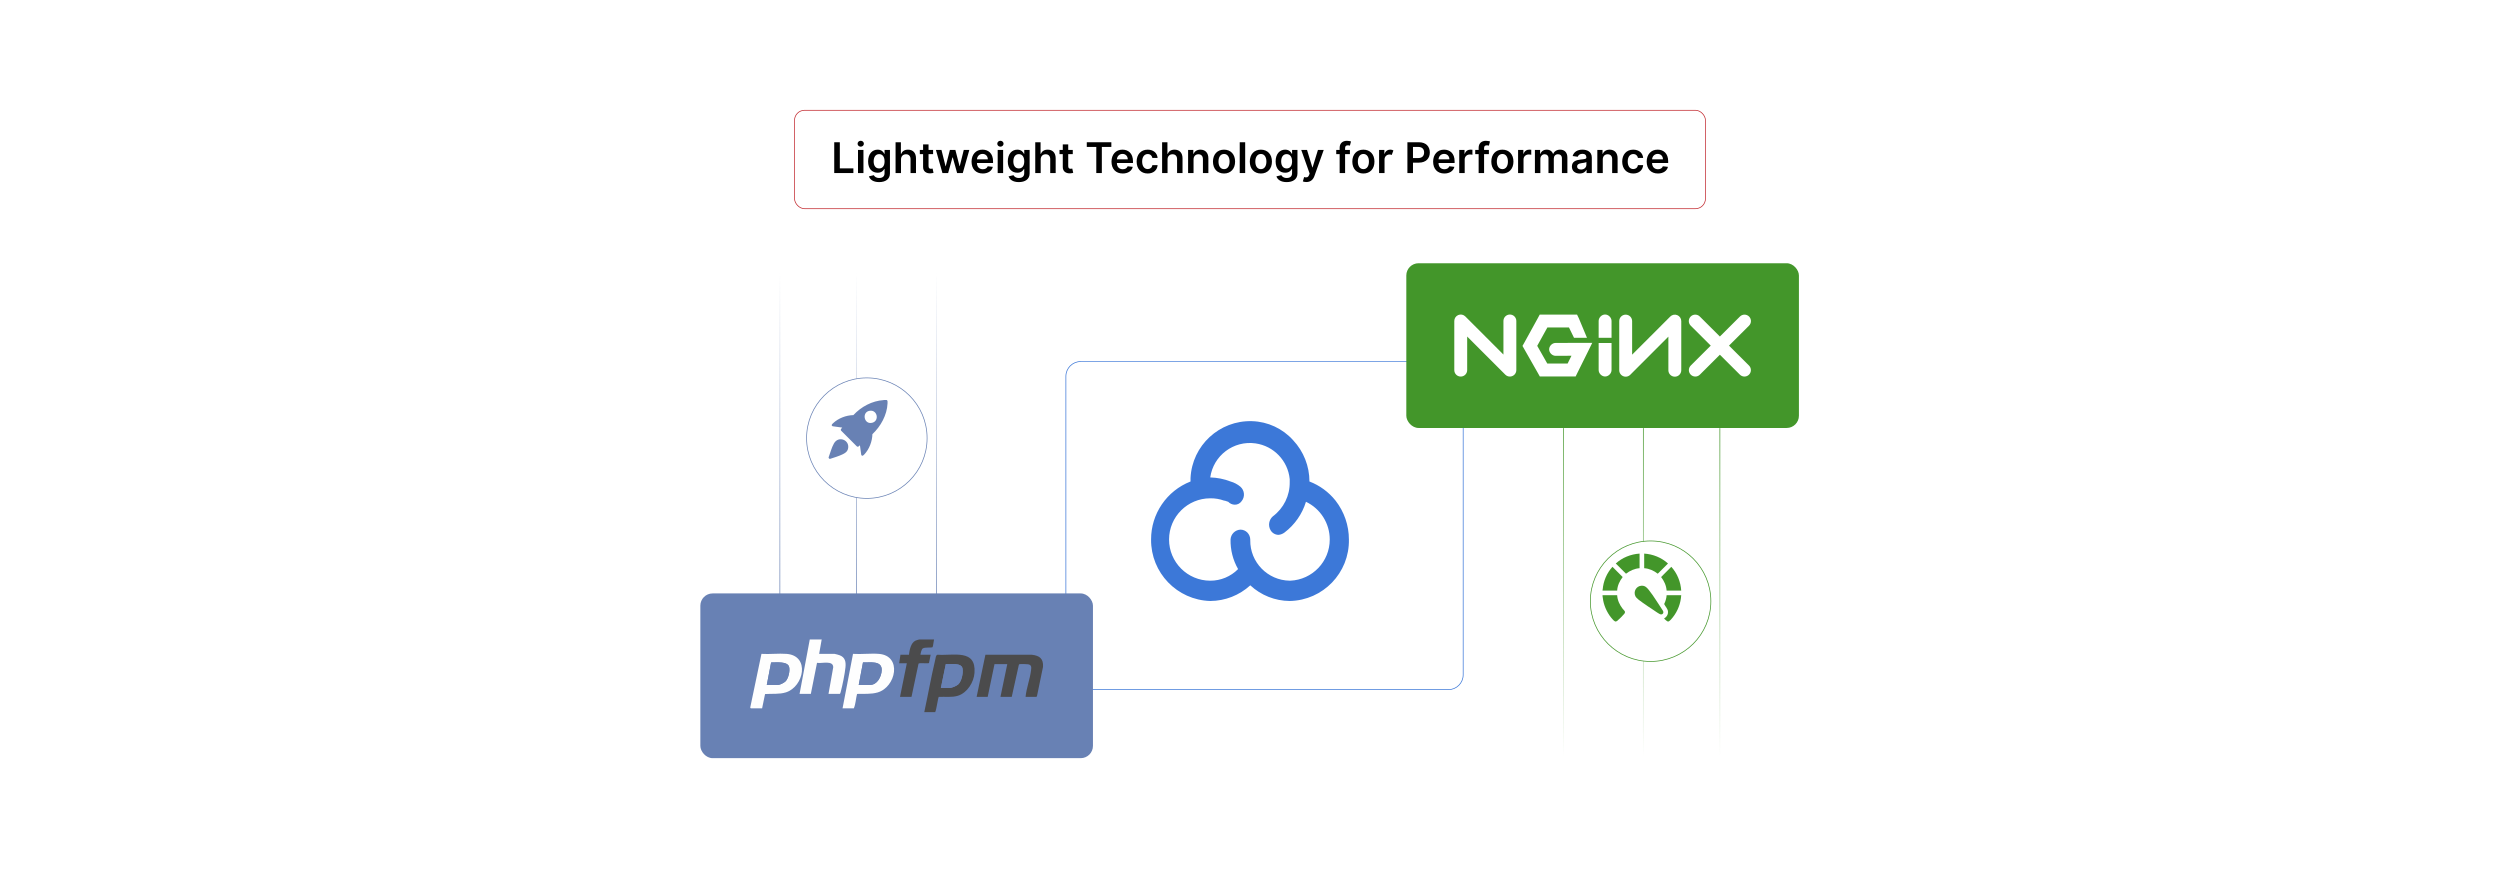 <?xml version="1.0" encoding="UTF-8"?>
<svg id="Layer_1" data-name="Layer 1" xmlns="http://www.w3.org/2000/svg" xmlns:xlink="http://www.w3.org/1999/xlink" viewBox="0 0 860 300">
  <defs>
    <filter id="drop-shadow-1" x="336.2" y="94.24" width="197.28" height="173.28" filterUnits="userSpaceOnUse">
      <feOffset dx="5" dy="5"/>
      <feGaussianBlur result="blur" stdDeviation="10"/>
      <feFlood flood-color="#000" flood-opacity=".05"/>
      <feComposite in2="blur" operator="in"/>
      <feComposite in="SourceGraphic"/>
    </filter>
    <linearGradient id="linear-gradient" x1="537.795" y1="260.359" x2="537.795" y2="147.271" gradientUnits="userSpaceOnUse">
      <stop offset="0" stop-color="#43962a" stop-opacity="0"/>
      <stop offset="1" stop-color="#43962a"/>
    </linearGradient>
    <linearGradient id="linear-gradient-2" x1="565.307" x2="565.307" xlink:href="#linear-gradient"/>
    <linearGradient id="linear-gradient-3" x1="591.636" x2="591.636" xlink:href="#linear-gradient"/>
    <linearGradient id="linear-gradient-4" x1="268.69" y1="-6375.701" x2="268.69" y2="-6488.788" gradientTransform="translate(590.803 -6282.048) rotate(-180)" gradientUnits="userSpaceOnUse">
      <stop offset="0" stop-color="#6881b4" stop-opacity="0"/>
      <stop offset="1" stop-color="#6881b4"/>
    </linearGradient>
    <linearGradient id="linear-gradient-5" x1="296.202" y1="-6375.701" x2="296.202" y2="-6488.788" xlink:href="#linear-gradient-4"/>
    <linearGradient id="linear-gradient-6" x1="322.531" y1="-6375.701" x2="322.531" y2="-6488.788" xlink:href="#linear-gradient-4"/>
    <filter id="drop-shadow-2" x="501.68" y="140.68" width="132.48" height="132.48" filterUnits="userSpaceOnUse">
      <feOffset dx="3" dy="3"/>
      <feGaussianBlur result="blur-2" stdDeviation="15"/>
      <feFlood flood-color="#000" flood-opacity=".05"/>
      <feComposite in2="blur-2" operator="in"/>
      <feComposite in="SourceGraphic"/>
    </filter>
    <filter id="drop-shadow-3" x="231.92" y="84.52" width="132.48" height="132.48" filterUnits="userSpaceOnUse">
      <feOffset dx="3" dy="3"/>
      <feGaussianBlur result="blur-3" stdDeviation="15"/>
      <feFlood flood-color="#000" flood-opacity=".05"/>
      <feComposite in2="blur-3" operator="in"/>
      <feComposite in="SourceGraphic"/>
    </filter>
  </defs>
  <rect y="0" width="860" height="300" fill="#fff"/>
  <g>
    <g>
      <rect x="361.662" y="119.367" width="136.675" height="112.877" rx="5.112" ry="5.112" fill="#fff" filter="url(#drop-shadow-1)" stroke="#3c78d8" stroke-miterlimit="10" stroke-width=".25"/>
      <path d="M459.432,172.218c-2.352-2.958-5.453-5.232-8.981-6.585 0-5.261-1.997-10.325-5.588-14.169-3.617-4.048-8.74-6.429-14.167-6.585-11.204-.339-20.614,8.361-21.152,19.557v1.197c-8.209,3.213-13.6,11.14-13.57,19.955-.113,11.42,8.94,20.826,20.356,21.152,5.099-.026,10.006-1.946,13.768-5.388,3.691,3.429,8.533,5.351,13.57,5.388,11.46-.218,20.573-9.684,20.356-21.144,0-.003,0-.005-0-.008.001-4.843-1.614-9.548-4.59-13.37h-.002ZM423.308,185.589c-.07,3.564.827,7.081,2.594,10.178-2.525,2.565-5.976,4.003-9.575,3.991-7.825-.001-14.168-6.345-14.167-14.171.001-7.824,6.343-14.166,14.167-14.167,1.631-.028,3.254.243,4.787.799h.2l1.197.398c.573.607,1.361.966,2.196.999.95.034,1.851-.417,2.394-1.197,1.238-1.497,1.062-3.708-.398-4.99-.992-.831-2.148-1.443-3.393-1.795-2.231-.865-4.594-1.337-6.985-1.397,1.06-7.53,8.024-12.774,15.554-11.714,6.302.887,11.175,5.978,11.785,12.313v.999c.081,4.627-2.073,9.01-5.786,11.773-1.387,1.194-1.723,3.208-.799,4.787.575.997,1.643,1.608,2.794,1.597.723-.088,1.411-.363,1.996-.799,3.512-2.661,6.096-6.362,7.384-10.576,5.001,2.384,8.185,7.432,8.182,12.972.007,7.597-5.98,13.848-13.57,14.169h-.2c-7.603-.106-13.681-6.356-13.575-13.959.001-.07.003-.14.004-.21-.023-.894-.379-1.748-.999-2.394-.634-.637-1.495-.996-2.394-.999-1.831.1-3.293,1.562-3.393,3.393h0Z" fill="#3c78d8"/>
    </g>
    <rect x="483.772" y="90.552" width="135.057" height="56.669" rx="4.219" ry="4.219" fill="#43962a"/>
    <rect x="240.92" y="204.139" width="135.057" height="56.669" rx="4.219" ry="4.219" fill="#6881b4"/>
    <path d="M519.399,129.538c-.577,0-1.144-.224-1.568-.649l-13.12-13.121v11.553c0,1.225-.992,2.217-2.217,2.217-1.224,0-2.217-.992-2.217-2.217v-16.906c0-.897.541-1.705,1.369-2.049.828-.344,1.782-.154,2.416.481l13.12,13.121v-11.553c0-1.225.992-2.217,2.217-2.217s2.217.992,2.217,2.217v16.906c-.001,1.224-.993,2.216-2.217,2.217M529.665,108.219l-.609,1.137-4.712,8.563-.609,1.081.609,1.08,4.712,8.286.636,1.136h12.333l.609-1.247,3.52-7.095,1.579-3.215h-3.575l-9.006.028c-1.171-.016-2.249,1.046-2.249,2.217s1.078,2.234,2.249,2.217l5.432-.028-1.33,2.688h-6.984l-3.465-6.097,3.492-6.318h7.429l1.732,3.554h4.462l-2.813-6.74-.61-1.248h-12.833M552.125,108.192c-1.162.014-2.204,1.084-2.189,2.244v5.777h4.434v-5.777c.014-1.18-1.066-2.26-2.245-2.244M559.232,129.581c-1.224-.001-2.216-.993-2.216-2.217v-16.906c0-1.225.992-2.217,2.217-2.217s2.217.992,2.217,2.217v11.553l13.12-13.121c.634-.635,1.587-.824,2.416-.481.828.344,1.368,1.152,1.368,2.049v16.906c0,1.224-.992,2.217-2.217,2.217s-2.217-.992-2.217-2.217v-11.553l-13.12,13.121c-.416.416-.98.649-1.568.649M594.776,118.894l6.897-6.872c.867-.864.87-2.268.005-3.136-.864-.867-2.267-.869-3.135-.005l-6.907,6.883-6.907-6.883c-.868-.865-2.271-.862-3.135.005-.865.868-.862,2.272.004,3.136l6.897,6.872-6.876,6.852c-.868.865-.87,2.268-.005,3.135.415.419.981.654,1.571.653.566,0,1.132-.215,1.564-.647l6.888-6.863,6.887,6.863c.415.415.978.648,1.565.647.569,0,1.137-.217,1.571-.653.864-.867.862-2.27-.005-3.135l-6.877-6.853M552.125,129.518c-1.162-.014-2.204-1.084-2.189-2.244v-9.28h4.434v9.28c.014,1.179-1.066,2.259-2.245,2.244" fill="#fff"/>
    <g>
      <path d="M352.797,239.714c.281-2.986,1.508-6.105,1.866-9.033.134-1.096.277-1.926-.979-2.165-.43-.082-2.873-.154-3.091-0l-.11.183-2.444,11.016h-3.88l2.343-11.263h-4.393l-2.343,11.263h-3.807l3.018-14.49,15.948.004c2.669.289,4.06,1.351,3.872,4.172l-2.078,10.064-.189.25h-3.734Z" fill="#4b4b4c"/>
      <path d="M317.95,244.98c1.287-5.93,2.327-11.944,3.732-17.847.138-.578.242-1.927.872-1.908,5.452.384,13.276-2.055,12.678,6.23-.234,3.249-2.512,6.901-5.723,7.886-2.12.651-4.379.257-6.563.392-.279.18-.819,4.679-1.264,5.247h-3.734ZM323.66,236.643h3.148c.633,0,2.29-.717,2.781-1.171,1.244-1.151,1.777-3.853,1.529-5.475-.329-2.153-4.24-1.412-5.758-1.554l-1.7,8.2Z" fill="#4b4b4c"/>
      <path d="M262.164,243.664h-3.88c-.053,0-.245-.213-.193-.331l3.848-18.402c2.813.185,5.867-.214,8.649.004,8.151.638,5.951,11.289-.231,13.237-2.296.724-4.807.403-7.178.582l-1.015,4.91ZM263.775,235.619h3.88c.631,0,2.099-.753,2.568-1.237,1.002-1.034,1.578-3.534,1.248-4.917-.5-2.098-4.624-1.539-6.213-1.58l-1.484,7.734Z" fill="#fefefe"/>
      <path d="M289.837,243.664l3.599-18.732c2.901.19,6.056-.224,8.925.003,8.03.635,5.91,11.442-.485,13.276-2.258.647-4.726.425-7.046.495-.435,1.621-.453,3.434-1.113,4.958h-3.88ZM295.401,235.619h3.88c2.509,0,3.948-2.887,4.028-5.052.129-3.492-4.158-2.575-6.442-2.699l-1.466,7.752Z" fill="#fefefe"/>
      <path d="M282.663,219.967l-.878,4.973h5.344c.19,0,1.456.371,1.724.472,1.891.715,2.169,2.263,1.992,4.118-.21,2.202-1.074,6.409-1.659,8.582-.038.142-.179.578-.3.578h-3.88l1.623-9.142c-.005-2.523-3.94-1.219-5.575-1.535l-2.124,10.677h-3.88l3.514-18.724h4.1Z" fill="#fefefe"/>
      <path d="M321.317,219.967c-.145.483-.313,2.364-.506,2.639-.219.311-2.592-.04-3.36.447-.472.299-.742,1.633-.819,2.18h3.514l-.577,2.861c-.625.242-3.314-.167-3.599.208l-2.413,11.413h-3.953l2.343-11.556h-2.635l.441-2.924,2.926-.002c.178-1.565.654-4.124,2.245-4.852.221-.101,1.175-.413,1.343-.413h5.051Z" fill="#4b4b4c"/>
      <path d="M323.66,236.643l1.7-8.2c1.517.142,5.429-.599,5.758,1.554.248,1.623-.284,4.324-1.529,5.475-.491.454-2.148,1.171-2.781,1.171h-3.148Z" fill="#6881b4"/>
      <path d="M263.775,235.619l1.484-7.734c1.59.041,5.713-.518,6.213,1.58.329,1.382-.246,3.883-1.248,4.917-.469.484-1.937,1.237-2.568,1.237h-3.88Z" fill="#6881b4"/>
      <path d="M295.401,235.619l1.466-7.752c2.284.124,6.572-.793,6.442,2.699-.08,2.166-1.519,5.052-4.028,5.052h-3.88Z" fill="#6881b4"/>
    </g>
    <g>
      <line x1="537.795" y1="147.271" x2="537.795" y2="260.359" fill="none" stroke="url(#linear-gradient)" stroke-miterlimit="10" stroke-width=".25"/>
      <line x1="565.307" y1="147.271" x2="565.307" y2="260.359" fill="none" stroke="url(#linear-gradient-2)" stroke-miterlimit="10" stroke-width=".25"/>
      <line x1="591.636" y1="147.271" x2="591.636" y2="260.359" fill="none" stroke="url(#linear-gradient-3)" stroke-miterlimit="10" stroke-width=".25"/>
    </g>
    <g>
      <line x1="322.113" y1="206.74" x2="322.113" y2="93.653" fill="none" stroke="url(#linear-gradient-4)" stroke-miterlimit="10" stroke-width=".25"/>
      <line x1="294.601" y1="206.74" x2="294.601" y2="93.653" fill="none" stroke="url(#linear-gradient-5)" stroke-miterlimit="10" stroke-width=".25"/>
      <line x1="268.272" y1="206.74" x2="268.272" y2="93.653" fill="none" stroke="url(#linear-gradient-6)" stroke-miterlimit="10" stroke-width=".25"/>
    </g>
    <circle cx="564.807" cy="203.815" r="20.727" fill="#fff" filter="url(#drop-shadow-2)" stroke="#43962a" stroke-miterlimit="10" stroke-width=".25"/>
    <circle cx="295.193" cy="147.721" r="20.727" fill="#fff" filter="url(#drop-shadow-3)" stroke="#6881b4" stroke-miterlimit="10" stroke-width=".25"/>
    <g>
      <path d="M551.28,204.756l5.021-0c.1,1.733.853,3.328,1.904,4.674.443.568,1.17.913.554,1.72-.357.467-1.937,2.049-2.405,2.404-.145.11-.277.146-.424.237h-.317c-.335-.154-.596-.444-.847-.712-1.593-1.704-2.82-4.171-3.26-6.463l-.227-1.543v-.317Z" fill="#43962a"/>
      <path d="M551.28,202.854c.001-.01.046-.042.049-.084.228-2.884,1.421-5.657,3.36-7.787l3.51,3.52c-1.044,1.339-1.796,2.947-1.898,4.669l-5.021-0c.005-.105-.007-.213,0-.317Z" fill="#43962a"/>
      <path d="M573.686,213.791c-.25-.074-1.142-.847-1.215-1.031-.038-.096.374-.213.423-.316.634-.537.975-1.263.891-2.107-.095-.958-.913-1.708-1.311-2.542.458-.95.783-1.977.842-3.038h5.02c-.156,2.77-1.17,5.436-2.885,7.602-.407.513-.88,1.11-1.448,1.432h-.317Z" fill="#43962a"/>
      <path d="M564.586,201.496c1.265-.108,1.905.576,2.621,1.469,1.781,2.22,3.239,4.796,4.851,7.144.447.787-.243,1.549-1.083,1.135-.733-.361-1.725-1.104-2.442-1.573-1.124-.735-2.28-1.501-3.371-2.283-.753-.54-2.214-1.5-2.598-2.316-.741-1.575.284-3.427,2.022-3.576Z" fill="#43962a"/>
      <path d="M565.601,195.458v-5.019c3.017.184,5.962,1.375,8.19,3.408l-3.521,3.51c-1.343-1.047-2.951-1.778-4.669-1.898Z" fill="#43962a"/>
      <path d="M578.337,203.171h-5.02c-.111-1.715-.85-3.331-1.899-4.668l3.51-3.519c2.027,2.227,3.232,5.173,3.409,8.188Z" fill="#43962a"/>
      <path d="M564.016,190.439v5.019c-1.72.124-3.324.854-4.669,1.898l-3.52-3.51c2.233-2.035,5.169-3.214,8.19-3.408Z" fill="#43962a"/>
    </g>
    <g>
      <path d="M304.993,137.594c.435.163.333.814.316,1.206-.165,3.946-2.357,7.907-5.201,10.544-.062,2.508-1.07,5.184-2.809,7.002-.335.35-.737.729-1.038.088l-.446-3.253c-.437.296-.579.764-1.128.317l-5.336-5.345c-.367-.512.133-.67.372-1.064l-3.286-.453c-.631-.323-.226-.704.121-1.032,1.847-1.745,4.466-2.741,7.002-2.809,2.671-2.88,6.421-4.901,10.389-5.16l.096-.041h.949ZM299.327,141.285c-3.03.281-2.177,4.986.8,4.123,2.393-.694,1.712-4.356-.8-4.123Z" fill="#6881b4"/>
      <path d="M285.055,157.532v-.237c.577-1.552.999-3.285,1.813-4.734,1.602-2.85,5.573-1.147,4.853,1.807-.265,1.087-1.072,1.546-2.011,1.985-1.325.618-2.747,1.027-4.131,1.488-.264.037-.412-.079-.524-.308Z" fill="#6881b4"/>
    </g>
  </g>
  <g>
    <rect x="273.319" y="37.937" width="313.362" height="33.855" rx="3.455" ry="3.455" fill="#fff" stroke="#c1272d" stroke-miterlimit="10" stroke-width=".25"/>
    <g>
      <path d="M286.978,48.935h1.919v8.984h4.666v1.609h-6.585v-10.594Z"/>
      <path d="M295.008,49.442c0-.565.486-1.02,1.086-1.02.595,0,1.081.455,1.081,1.02,0,.559-.486,1.014-1.081,1.014-.6,0-1.086-.455-1.086-1.014ZM295.152,51.584h1.873v7.945h-1.873v-7.945Z"/>
      <path d="M298.903,60.667l1.686-.408c.228.435.724.967,1.852.967,1.065,0,1.841-.48,1.841-1.619v-1.505h-.093c-.29.584-.926,1.313-2.286,1.313-1.831,0-3.274-1.293-3.274-3.885,0-2.612,1.443-4.05,3.279-4.05,1.402,0,1.997.843,2.281,1.417h.103v-1.313h1.847v8.074c0,2.002-1.583,2.984-3.729,2.984-2.022,0-3.166-.894-3.507-1.976ZM304.293,55.52c0-1.506-.662-2.504-1.867-2.504-1.247,0-1.888,1.06-1.888,2.504,0,1.464.652,2.426,1.888,2.426,1.195,0,1.867-.91,1.867-2.426Z"/>
      <path d="M309.949,59.529h-1.873v-10.594h1.831v3.998h.093c.367-.899,1.144-1.453,2.364-1.453,1.65,0,2.736,1.07,2.736,2.989v5.06h-1.873v-4.769c0-1.07-.58-1.696-1.562-1.696-1.004,0-1.718.662-1.718,1.81v4.655Z"/>
      <path d="M320.985,53.032h-1.567v4.107c0,.755.377.92.848.92.233,0,.445-.046.548-.072l.315,1.464c-.202.067-.569.171-1.102.186-1.407.041-2.493-.693-2.483-2.188v-4.417h-1.127v-1.448h1.127v-1.904h1.873v1.904h1.567v1.448Z"/>
      <path d="M321.956,51.584h1.909l1.397,5.586h.073l1.428-5.586h1.888l1.428,5.556h.078l1.376-5.556h1.914l-2.251,7.945h-1.95l-1.49-5.369h-.109l-1.49,5.369h-1.955l-2.245-7.945Z"/>
      <path d="M334.216,55.602c0-2.451,1.485-4.122,3.761-4.122,1.955,0,3.631,1.226,3.631,4.014v.574h-5.535c.016,1.36.817,2.157,2.028,2.157.807,0,1.428-.352,1.681-1.024l1.748.196c-.331,1.382-1.603,2.287-3.456,2.287-2.395,0-3.859-1.588-3.859-4.082ZM339.813,54.807c-.011-1.081-.735-1.867-1.81-1.867-1.117,0-1.867.854-1.924,1.867h3.735Z"/>
      <path d="M343.059,49.442c0-.565.486-1.02,1.086-1.02.595,0,1.081.455,1.081,1.02,0,.559-.486,1.014-1.081,1.014-.6,0-1.086-.455-1.086-1.014ZM343.204,51.584h1.873v7.945h-1.873v-7.945Z"/>
      <path d="M346.954,60.667l1.687-.408c.228.435.724.967,1.852.967,1.065,0,1.841-.48,1.841-1.619v-1.505h-.093c-.29.584-.926,1.313-2.286,1.313-1.831,0-3.274-1.293-3.274-3.885,0-2.612,1.443-4.05,3.279-4.05,1.402,0,1.997.843,2.281,1.417h.103v-1.313h1.847v8.074c0,2.002-1.583,2.984-3.729,2.984-2.022,0-3.166-.894-3.507-1.976ZM352.344,55.52c0-1.506-.662-2.504-1.867-2.504-1.247,0-1.888,1.06-1.888,2.504,0,1.464.652,2.426,1.888,2.426,1.195,0,1.867-.91,1.867-2.426Z"/>
      <path d="M358,59.529h-1.873v-10.594h1.831v3.998h.093c.367-.899,1.144-1.453,2.364-1.453,1.65,0,2.736,1.07,2.736,2.989v5.06h-1.873v-4.769c0-1.07-.58-1.696-1.562-1.696-1.003,0-1.717.662-1.717,1.81v4.655Z"/>
      <path d="M369.037,53.032h-1.567v4.107c0,.755.377.92.848.92.233,0,.445-.046.548-.072l.315,1.464c-.202.067-.569.171-1.102.186-1.407.041-2.493-.693-2.483-2.188v-4.417h-1.127v-1.448h1.127v-1.904h1.873v1.904h1.567v1.448Z"/>
      <path d="M373.851,48.935h8.452v1.608h-3.274v8.985h-1.904v-8.985h-3.274v-1.608Z"/>
      <path d="M382.356,55.602c0-2.451,1.485-4.122,3.761-4.122,1.955,0,3.631,1.226,3.631,4.014v.574h-5.535c.016,1.36.817,2.157,2.028,2.157.807,0,1.428-.352,1.681-1.024l1.748.196c-.331,1.382-1.603,2.287-3.456,2.287-2.395,0-3.859-1.588-3.859-4.082ZM387.953,54.807c-.011-1.081-.735-1.867-1.81-1.867-1.117,0-1.867.854-1.924,1.867h3.735Z"/>
      <path d="M391.002,55.588c0-2.427,1.469-4.107,3.797-4.107,1.94,0,3.285,1.133,3.414,2.856h-1.79c-.145-.766-.699-1.346-1.599-1.346-1.153,0-1.924.963-1.924,2.566,0,1.624.755,2.602,1.924,2.602.822,0,1.438-.491,1.599-1.345h1.79c-.134,1.687-1.407,2.871-3.404,2.871-2.374,0-3.807-1.691-3.807-4.097Z"/>
      <path d="M401.639,59.529h-1.873v-10.594h1.831v3.998h.093c.367-.899,1.144-1.453,2.364-1.453,1.65,0,2.736,1.07,2.736,2.989v5.06h-1.873v-4.769c0-1.07-.58-1.696-1.562-1.696-1.004,0-1.718.662-1.718,1.81v4.655Z"/>
      <path d="M410.58,59.529h-1.873v-7.945h1.79v1.35h.093c.362-.885,1.179-1.453,2.369-1.453,1.64,0,2.726,1.086,2.721,2.989v5.06h-1.873v-4.769c0-1.06-.58-1.696-1.547-1.696-.988,0-1.681.662-1.681,1.81v4.655Z"/>
      <path d="M417.26,55.588c0-2.463,1.48-4.107,3.807-4.107s3.807,1.645,3.807,4.107c0,2.457-1.48,4.097-3.807,4.097s-3.807-1.64-3.807-4.097ZM422.976,55.582c0-1.453-.631-2.617-1.898-2.617-1.288,0-1.919,1.164-1.919,2.617,0,1.454.631,2.603,1.919,2.603,1.268,0,1.898-1.148,1.898-2.603Z"/>
      <path d="M428.342,59.529h-1.873v-10.594h1.873v10.594Z"/>
      <path d="M429.931,55.588c0-2.463,1.48-4.107,3.808-4.107s3.807,1.645,3.807,4.107c0,2.457-1.48,4.097-3.807,4.097s-3.808-1.64-3.808-4.097ZM435.647,55.582c0-1.453-.631-2.617-1.898-2.617-1.288,0-1.919,1.164-1.919,2.617,0,1.454.631,2.603,1.919,2.603,1.268,0,1.898-1.148,1.898-2.603Z"/>
      <path d="M439.089,60.667l1.687-.408c.228.435.725.967,1.852.967,1.065,0,1.842-.48,1.842-1.619v-1.505h-.093c-.29.584-.926,1.313-2.287,1.313-1.831,0-3.273-1.293-3.273-3.885,0-2.612,1.442-4.05,3.279-4.05,1.401,0,1.996.843,2.281,1.417h.103v-1.313h1.847v8.074c0,2.002-1.583,2.984-3.729,2.984-2.023,0-3.166-.894-3.508-1.976ZM444.479,55.52c0-1.506-.662-2.504-1.868-2.504-1.246,0-1.888,1.06-1.888,2.504,0,1.464.651,2.426,1.888,2.426,1.195,0,1.868-.91,1.868-2.426Z"/>
      <path d="M448.18,62.41l.435-1.5c.817.238,1.36.166,1.713-.709l.185-.507-2.881-8.11h1.986l1.831,6h.083l1.836-6h1.992l-3.208,8.979c-.444,1.252-1.345,2.059-2.793,2.059-.548,0-.967-.124-1.18-.212Z"/>
      <path d="M464.362,53.032h-1.65v6.497h-1.872v-6.497h-1.174v-1.448h1.174v-.75c0-1.603,1.102-2.396,2.482-2.396.647,0,1.18.135,1.423.218l-.378,1.448c-.154-.047-.403-.114-.698-.114-.698,0-.957.347-.957.968v.626h1.65v1.448Z"/>
      <path d="M465.198,55.588c0-2.463,1.48-4.107,3.807-4.107s3.808,1.645,3.808,4.107c0,2.457-1.48,4.097-3.808,4.097s-3.807-1.64-3.807-4.097ZM470.914,55.582c0-1.453-.632-2.617-1.898-2.617-1.288,0-1.919,1.164-1.919,2.617,0,1.454.631,2.603,1.919,2.603,1.267,0,1.898-1.148,1.898-2.603Z"/>
      <path d="M474.407,51.584h1.815v1.324h.083c.29-.921,1.045-1.438,1.961-1.438.429,0,.786.114,1.065.29l-.579,1.552c-.202-.093-.435-.166-.74-.166-.978,0-1.732.709-1.732,1.713v4.671h-1.873v-7.945Z"/>
      <path d="M484.146,48.935h3.973c2.437,0,3.734,1.484,3.734,3.507,0,2.038-1.313,3.507-3.761,3.507h-2.027v3.58h-1.919v-10.594ZM487.834,54.372c1.428,0,2.063-.802,2.063-1.93s-.636-1.903-2.074-1.903h-1.759v3.833h1.77Z"/>
      <path d="M492.995,55.602c0-2.451,1.484-4.122,3.76-4.122,1.956,0,3.632,1.226,3.632,4.014v.574h-5.535c.016,1.36.817,2.157,2.028,2.157.807,0,1.428-.352,1.681-1.024l1.748.196c-.331,1.382-1.603,2.287-3.455,2.287-2.394,0-3.858-1.588-3.858-4.082ZM498.592,54.807c-.011-1.081-.734-1.867-1.81-1.867-1.117,0-1.867.854-1.924,1.867h3.734Z"/>
      <path d="M501.981,51.584h1.815v1.324h.083c.29-.921,1.05-1.438,1.961-1.438.207,0,.501.021.672.052v1.723c-.16-.052-.553-.108-.869-.108-1.029,0-1.789.714-1.789,1.723v4.671h-1.873v-7.945Z"/>
      <path d="M512.175,53.032h-1.65v6.497h-1.872v-6.497h-1.174v-1.448h1.174v-.75c0-1.603,1.102-2.396,2.482-2.396.647,0,1.18.135,1.423.218l-.378,1.448c-.154-.047-.403-.114-.698-.114-.698,0-.957.347-.957.968v.626h1.65v1.448Z"/>
      <path d="M513.011,55.588c0-2.463,1.48-4.107,3.807-4.107s3.808,1.645,3.808,4.107c0,2.457-1.48,4.097-3.808,4.097s-3.807-1.64-3.807-4.097ZM518.727,55.582c0-1.453-.632-2.617-1.898-2.617-1.288,0-1.919,1.164-1.919,2.617,0,1.454.631,2.603,1.919,2.603,1.267,0,1.898-1.148,1.898-2.603Z"/>
      <path d="M522.22,51.584h1.815v1.324h.083c.29-.921,1.05-1.438,1.961-1.438.207,0,.501.021.672.052v1.723c-.16-.052-.553-.108-.869-.108-1.029,0-1.789.714-1.789,1.723v4.671h-1.873v-7.945Z"/>
      <path d="M528.007,51.584h1.79v1.35h.093c.331-.905,1.128-1.453,2.193-1.453,1.071,0,1.842.554,2.147,1.453h.083c.352-.885,1.231-1.453,2.385-1.453,1.459,0,2.482.941,2.482,2.716v5.333h-1.877v-5.044c0-.982-.601-1.428-1.355-1.428-.905,0-1.438.621-1.438,1.516v4.956h-1.836v-5.121c0-.817-.543-1.351-1.335-1.351-.807,0-1.458.662-1.458,1.64v4.832h-1.873v-7.945Z"/>
      <path d="M540.73,57.3c0-1.79,1.474-2.25,3.016-2.416,1.401-.149,1.966-.176,1.966-.714v-.031c0-.78-.477-1.226-1.345-1.226-.916,0-1.443.466-1.63,1.009l-1.748-.248c.413-1.448,1.696-2.193,3.367-2.193,1.516,0,3.228.631,3.228,2.731v5.317h-1.8v-1.092h-.062c-.341.667-1.086,1.252-2.333,1.252-1.516,0-2.658-.828-2.658-2.39ZM545.716,56.679v-.936c-.243.197-1.226.321-1.718.389-.838.119-1.464.419-1.464,1.138,0,.688.56,1.045,1.34,1.045,1.128,0,1.842-.75,1.842-1.635Z"/>
      <path d="M551.356,59.529h-1.873v-7.945h1.79v1.35h.093c.362-.885,1.18-1.453,2.369-1.453,1.64,0,2.727,1.086,2.721,2.989v5.06h-1.872v-4.769c0-1.06-.579-1.696-1.547-1.696-.988,0-1.681.662-1.681,1.81v4.655Z"/>
      <path d="M558.037,55.588c0-2.427,1.469-4.107,3.797-4.107,1.94,0,3.284,1.133,3.413,2.856h-1.789c-.145-.766-.698-1.346-1.599-1.346-1.153,0-1.924.963-1.924,2.566,0,1.624.755,2.602,1.924,2.602.822,0,1.438-.491,1.599-1.345h1.789c-.134,1.687-1.406,2.871-3.403,2.871-2.374,0-3.807-1.691-3.807-4.097Z"/>
      <path d="M566.46,55.602c0-2.451,1.484-4.122,3.76-4.122,1.956,0,3.632,1.226,3.632,4.014v.574h-5.535c.016,1.36.817,2.157,2.028,2.157.807,0,1.428-.352,1.681-1.024l1.748.196c-.331,1.382-1.603,2.287-3.455,2.287-2.394,0-3.858-1.588-3.858-4.082ZM572.057,54.807c-.011-1.081-.734-1.867-1.81-1.867-1.117,0-1.867.854-1.924,1.867h3.734Z"/>
    </g>
  </g>
</svg>